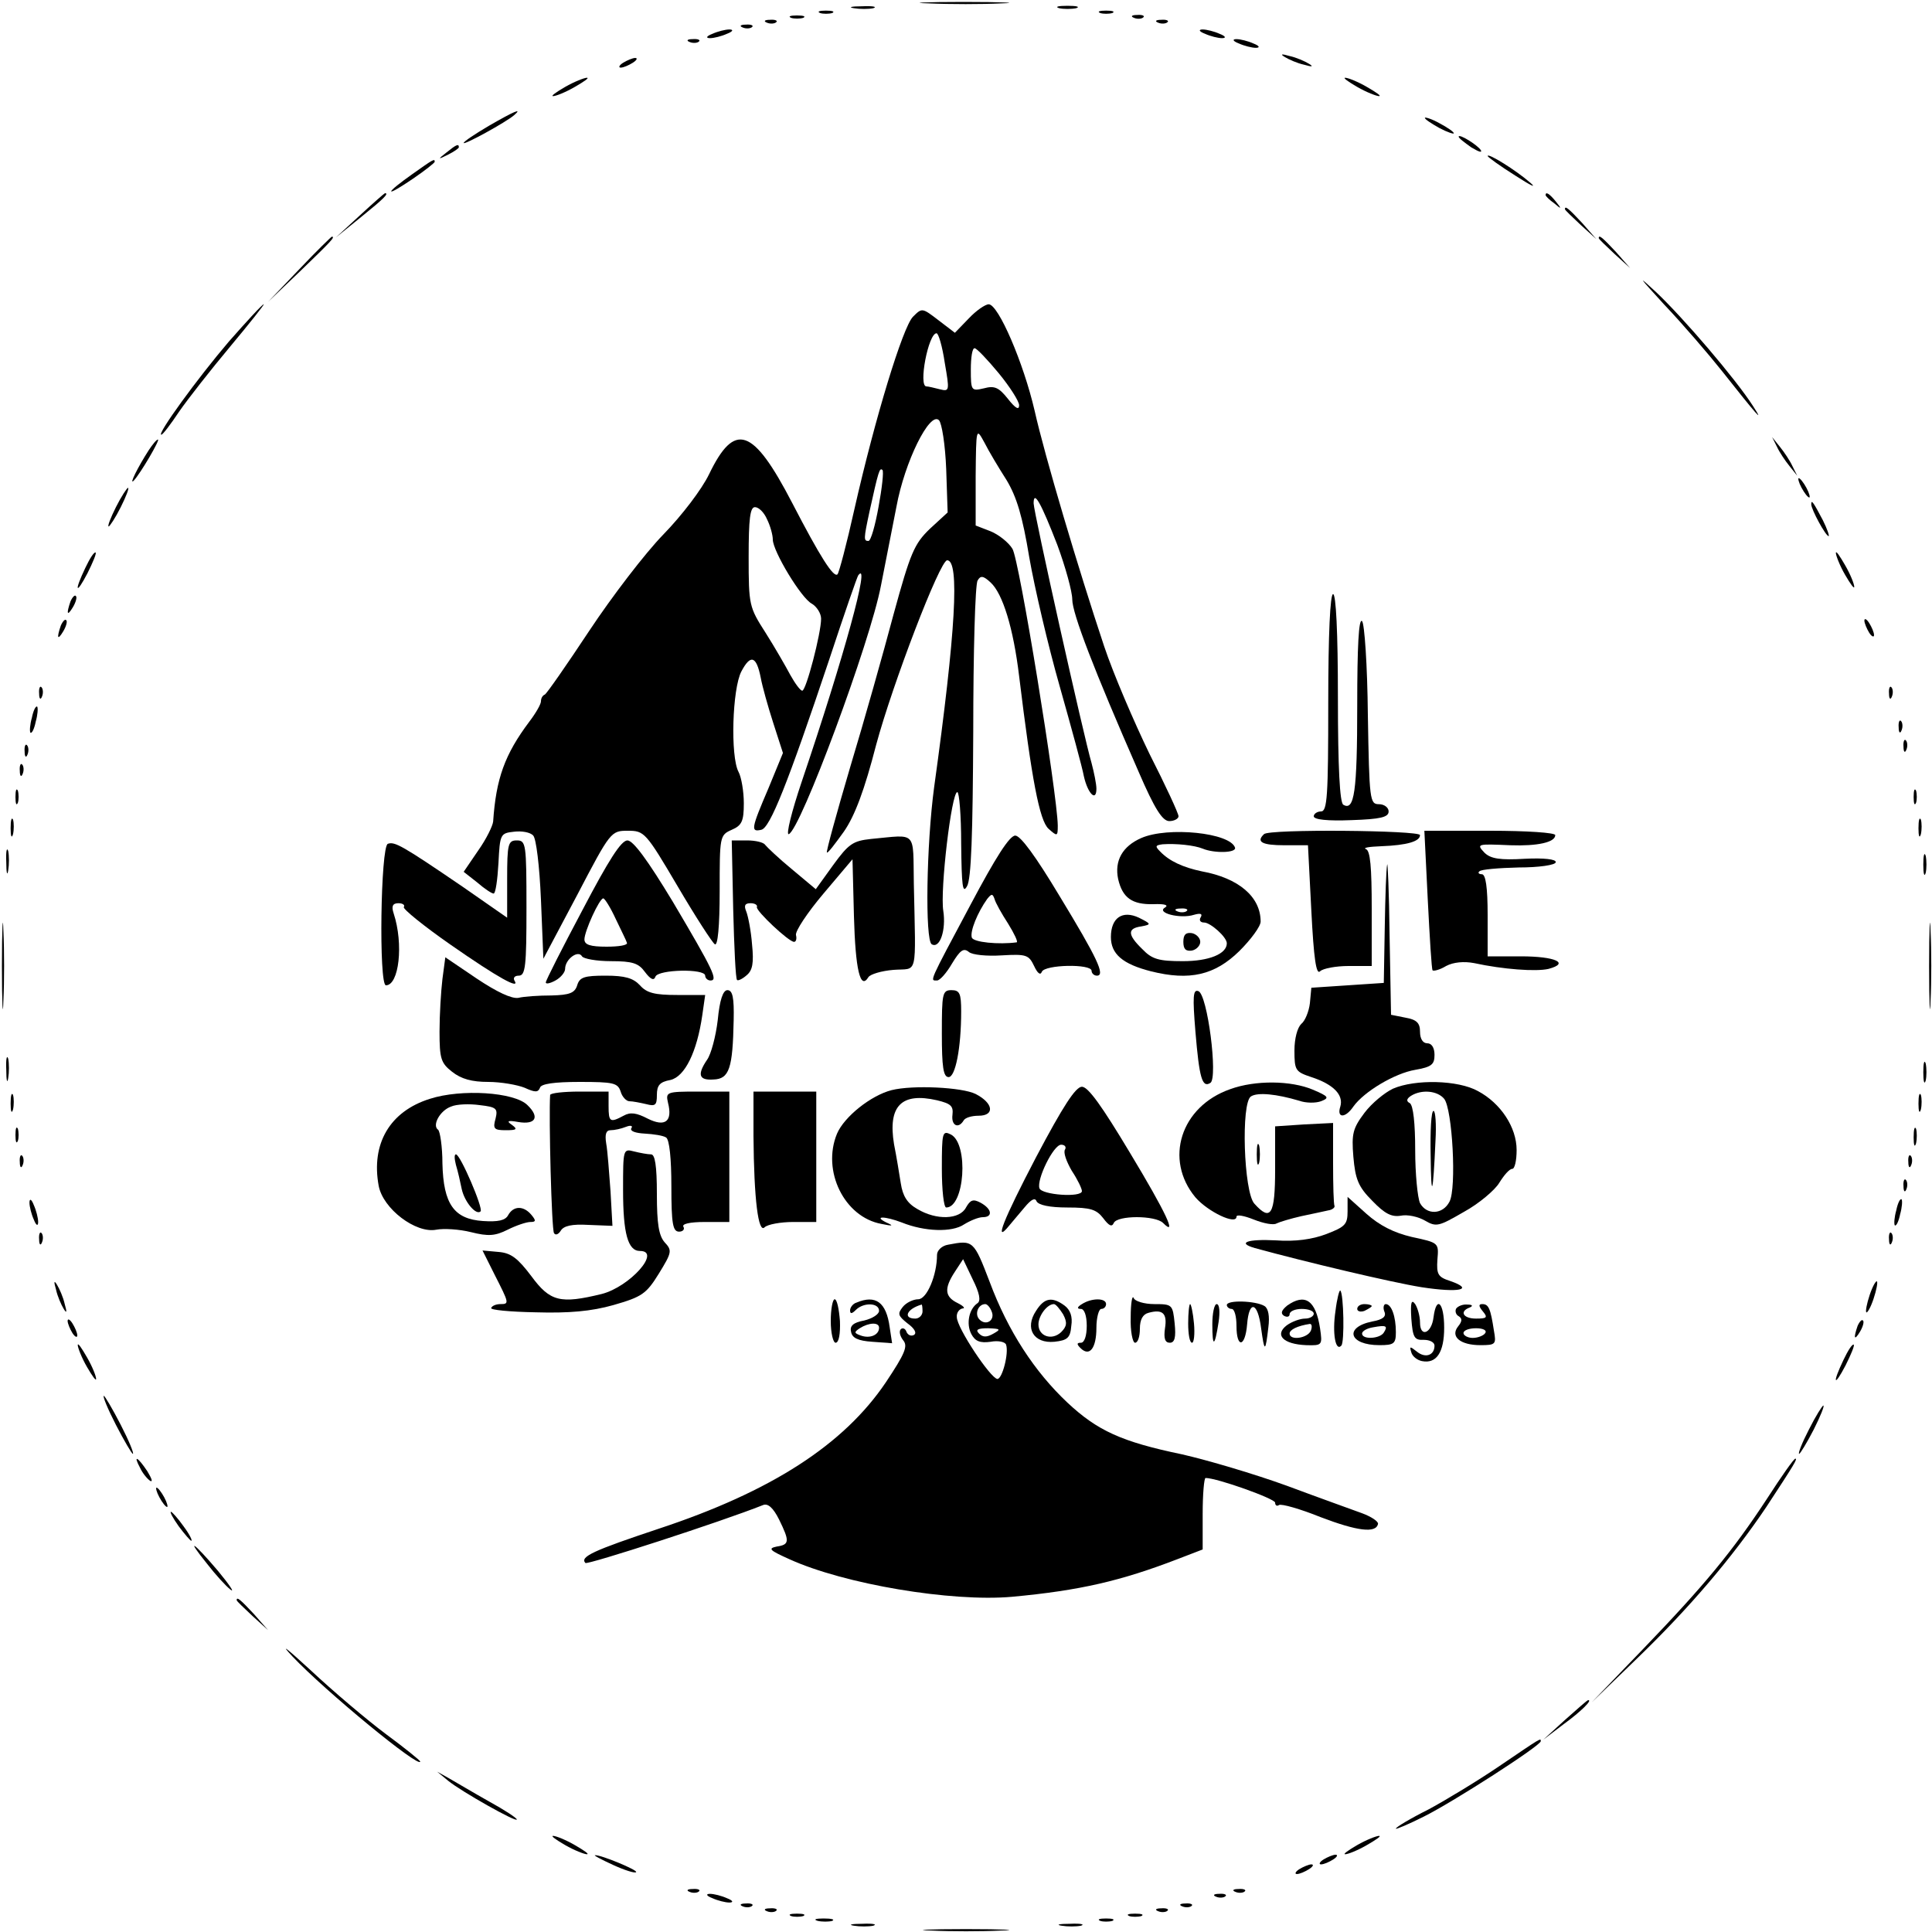 <?xml version="1.0" standalone="no"?>
<!DOCTYPE svg PUBLIC "-//W3C//DTD SVG 20010904//EN"
 "http://www.w3.org/TR/2001/REC-SVG-20010904/DTD/svg10.dtd">
<svg version="1.0" xmlns="http://www.w3.org/2000/svg"
 width="400pt" height="400pt" viewBox="0 0 400 400"
 preserveAspectRatio="xMidYMid meet">
<g transform="translate(0,400) scale(0.1,-0.1)"
fill="#000000" stroke="none">
<path d="M1923 3993 c43 -2 110 -2 150 0 40 1 5 3 -78 3 -82 0 -115 -2 -72 -3z"/>
<path d="M1768 3983 c12 -2 30 -2 40 0 9 3 -1 5 -23 4 -22 0 -30 -2 -17 -4z"/>
<path d="M2193 3983 c9 -2 25 -2 35 0 9 3 1 5 -18 5 -19 0 -27 -2 -17 -5z"/>
<path d="M1698 3973 c6 -2 18 -2 25 0 6 3 1 5 -13 5 -14 0 -19 -2 -12 -5z"/>
<path d="M2278 3973 c6 -2 18 -2 25 0 6 3 1 5 -13 5 -14 0 -19 -2 -12 -5z"/>
<path d="M1638 3963 c6 -2 18 -2 25 0 6 3 1 5 -13 5 -14 0 -19 -2 -12 -5z"/>
<path d="M2348 3963 c7 -3 16 -2 19 1 4 3 -2 6 -13 5 -11 0 -14 -3 -6 -6z"/>
<path d="M1588 3953 c7 -3 16 -2 19 1 4 3 -2 6 -13 5 -11 0 -14 -3 -6 -6z"/>
<path d="M2398 3953 c7 -3 16 -2 19 1 4 3 -2 6 -13 5 -11 0 -14 -3 -6 -6z"/>
<path d="M1538 3943 c7 -3 16 -2 19 1 4 3 -2 6 -13 5 -11 0 -14 -3 -6 -6z"/>
<path d="M1475 3930 c-13 -5 -14 -9 -5 -9 8 0 24 4 35 9 13 5 14 9 5 9 -8 0
-24 -4 -35 -9z"/>
<path d="M2495 3930 c11 -5 27 -9 35 -9 9 0 8 4 -5 9 -11 5 -27 9 -35 9 -9 0
-8 -4 5 -9z"/>
<path d="M1428 3913 c7 -3 16 -2 19 1 4 3 -2 6 -13 5 -11 0 -14 -3 -6 -6z"/>
<path d="M2565 3910 c11 -5 27 -9 35 -9 9 0 8 4 -5 9 -11 5 -27 9 -35 9 -9 0
-8 -4 5 -9z"/>
<path d="M2660 3882 c8 -5 26 -13 40 -16 17 -5 20 -4 10 2 -8 5 -26 13 -40 16
-17 5 -20 4 -10 -2z"/>
<path d="M1290 3870 c-8 -5 -10 -10 -5 -10 6 0 17 5 25 10 8 5 11 10 5 10 -5
0 -17 -5 -25 -10z"/>
<path d="M1170 3820 c-19 -11 -30 -19 -25 -19 6 0 26 8 45 19 19 11 31 19 25
19 -5 0 -26 -8 -45 -19z"/>
<path d="M2810 3820 c19 -11 40 -19 45 -19 6 0 -6 8 -25 19 -19 11 -39 19 -45
19 -5 0 6 -8 25 -19z"/>
<path d="M1013 3740 c-29 -17 -53 -33 -53 -36 0 -5 88 43 105 58 17 15 0 8
-52 -22z"/>
<path d="M2950 3756 c0 -3 14 -12 30 -21 17 -9 30 -13 30 -11 0 3 -13 12 -30
21 -16 9 -30 13 -30 11z"/>
<path d="M3020 3717 c0 -3 12 -12 26 -22 15 -9 23 -12 20 -6 -7 11 -46 35 -46
28z"/>
<path d="M924 3684 c-18 -14 -18 -15 4 -4 12 6 22 13 22 15 0 8 -5 6 -26 -11z"/>
<path d="M3080 3677 c0 -2 26 -21 58 -41 31 -20 45 -27 30 -14 -30 26 -88 62
-88 55z"/>
<path d="M853 3639 c-24 -17 -43 -32 -43 -35 0 -3 20 9 45 26 25 17 45 33 45
35 0 7 -2 6 -47 -26z"/>
<path d="M745 3554 l-50 -46 53 43 c47 38 58 49 49 49 -1 0 -25 -21 -52 -46z"/>
<path d="M3200 3596 c0 -2 8 -10 18 -17 15 -13 16 -12 3 4 -13 16 -21 21 -21
13z"/>
<path d="M3240 3567 c0 -2 15 -16 33 -33 l32 -29 -29 33 c-28 30 -36 37 -36
29z"/>
<path d="M620 3443 l-65 -68 68 65 c62 60 72 70 64 70 -1 0 -32 -30 -67 -67z"/>
<path d="M3310 3507 c0 -2 15 -16 33 -33 l32 -29 -29 33 c-28 30 -36 37 -36
29z"/>
<path d="M3445 3370 c39 -41 93 -104 120 -138 72 -91 90 -112 64 -72 -36 56
-143 181 -200 235 -41 38 -36 32 16 -25z"/>
<path d="M474 3293 c-65 -76 -150 -193 -140 -193 3 0 19 21 37 48 18 26 65 86
106 135 40 48 71 87 69 87 -3 0 -35 -35 -72 -77z"/>
<path d="M2006 3341 l-29 -30 -34 26 c-34 26 -34 26 -53 7 -21 -22 -78 -208
-121 -398 -16 -72 -32 -132 -35 -135 -8 -8 -36 36 -94 148 -81 156 -119 169
-172 59 -15 -31 -56 -85 -95 -125 -37 -38 -106 -128 -153 -199 -47 -71 -88
-130 -92 -132 -5 -2 -8 -8 -8 -14 0 -6 -11 -25 -24 -42 -51 -68 -69 -118 -75
-207 -1 -9 -14 -36 -31 -60 l-30 -44 28 -22 c15 -13 30 -23 34 -23 4 0 8 28
10 63 3 60 4 62 32 65 16 2 34 -1 40 -8 6 -6 13 -62 16 -133 l5 -122 70 132
c69 132 70 133 105 133 34 0 37 -3 103 -115 37 -63 72 -117 77 -120 6 -4 10
37 10 110 0 113 0 116 25 127 21 9 25 18 25 55 0 24 -5 54 -11 65 -17 32 -13
172 6 208 19 36 31 32 40 -13 3 -17 15 -60 26 -94 l20 -62 -30 -73 c-36 -84
-37 -91 -15 -86 18 3 55 96 141 353 31 94 58 172 60 174 26 34 -29 -167 -117
-427 -21 -62 -33 -111 -27 -109 24 8 169 398 191 515 9 45 23 118 32 163 17
93 69 198 88 179 6 -6 13 -51 15 -101 l3 -90 -37 -34 c-32 -31 -40 -49 -75
-177 -21 -79 -61 -221 -90 -317 -28 -95 -50 -175 -48 -176 2 -2 17 18 35 43
23 33 43 87 67 180 34 126 132 382 147 382 26 0 18 -146 -27 -470 -16 -119
-19 -316 -5 -325 17 -10 30 30 24 69 -7 43 17 246 29 246 4 0 8 -48 8 -107 1
-88 3 -104 12 -88 9 14 12 110 13 320 0 165 4 306 9 313 6 11 12 10 27 -4 25
-23 47 -94 59 -194 26 -213 42 -299 61 -316 18 -16 19 -16 19 7 -1 65 -80 553
-94 573 -8 13 -28 29 -45 36 l-31 12 0 102 c1 101 1 101 18 70 9 -18 30 -53
46 -78 21 -35 33 -75 47 -160 11 -63 39 -183 63 -267 24 -85 47 -169 50 -186
8 -36 26 -54 26 -26 0 10 -5 34 -10 53 -16 54 -120 520 -120 538 0 29 16 -1
49 -86 17 -46 31 -97 31 -113 0 -29 45 -146 137 -356 34 -79 50 -103 64 -103
10 0 19 5 19 10 0 6 -27 64 -60 129 -32 66 -75 166 -94 223 -53 159 -123 394
-144 488 -23 99 -75 220 -95 220 -7 0 -26 -13 -41 -29z m-50 -92 c10 -58 10
-60 -10 -55 -12 3 -24 6 -28 6 -17 0 4 110 21 110 4 0 12 -27 17 -61z m112
-22 c23 -28 42 -58 42 -66 0 -11 -8 -6 -23 13 -19 24 -28 28 -50 22 -26 -6
-27 -5 -27 39 0 25 3 45 8 44 4 0 26 -23 50 -52z m-249 -276 c-7 -39 -16 -71
-21 -71 -10 0 -10 4 2 60 19 86 21 92 27 87 3 -3 -1 -38 -8 -76z m-231 -26 c7
-14 12 -33 12 -42 0 -24 59 -122 81 -133 10 -6 19 -20 19 -31 0 -30 -31 -149
-39 -149 -4 0 -15 15 -25 33 -9 17 -32 57 -51 87 -34 53 -35 57 -35 157 0 79
3 103 13 103 8 0 19 -11 25 -25z"/>
<path d="M308 3068 c-22 -34 -42 -74 -31 -63 14 15 55 85 50 85 -3 0 -11 -10
-19 -22z"/>
<path d="M3679 3075 c5 -11 17 -29 26 -40 l16 -20 -10 20 c-5 11 -17 29 -26
40 l-16 20 10 -20z"/>
<path d="M3730 2990 c6 -11 13 -20 16 -20 2 0 0 9 -6 20 -6 11 -13 20 -16 20
-2 0 0 -9 6 -20z"/>
<path d="M240 2950 c-11 -22 -18 -40 -15 -40 2 0 14 18 25 40 11 22 18 40 15
40 -2 0 -14 -18 -25 -40z"/>
<path d="M3750 2956 c0 -11 30 -66 36 -66 2 0 -3 15 -12 33 -19 36 -24 44 -24
33z"/>
<path d="M177 2825 c-24 -50 -20 -58 4 -12 11 22 19 41 17 43 -3 2 -12 -12
-21 -31z"/>
<path d="M3801 2855 c0 -5 8 -26 19 -45 11 -19 19 -30 19 -25 0 6 -8 26 -19
45 -11 19 -19 31 -19 25z"/>
<path d="M146 2755 c-9 -26 -7 -32 5 -12 6 10 9 21 6 23 -2 3 -7 -2 -11 -11z"/>
<path d="M2750 2545 c0 -193 -2 -225 -15 -225 -8 0 -15 -5 -15 -10 0 -7 29
-10 78 -8 60 2 77 6 77 18 0 8 -9 15 -20 15 -19 0 -20 8 -23 185 -1 103 -7
189 -12 194 -7 7 -10 -54 -10 -174 0 -180 -6 -220 -29 -206 -7 5 -11 75 -11
222 0 136 -4 214 -10 214 -6 0 -10 -82 -10 -225z"/>
<path d="M126 2705 c-9 -26 -7 -32 5 -12 6 10 9 21 6 23 -2 3 -7 -2 -11 -11z"/>
<path d="M3860 2715 c0 -5 5 -17 10 -25 5 -8 10 -10 10 -5 0 6 -5 17 -10 25
-5 8 -10 11 -10 5z"/>
<path d="M81 2564 c0 -11 3 -14 6 -6 3 7 2 16 -1 19 -3 4 -6 -2 -5 -13z"/>
<path d="M3911 2564 c0 -11 3 -14 6 -6 3 7 2 16 -1 19 -3 4 -6 -2 -5 -13z"/>
<path d="M66 2514 c-4 -14 -5 -28 -3 -31 3 -2 8 8 11 23 4 14 5 28 3 31 -3 2
-8 -8 -11 -23z"/>
<path d="M3931 2494 c0 -11 3 -14 6 -6 3 7 2 16 -1 19 -3 4 -6 -2 -5 -13z"/>
<path d="M3941 2454 c0 -11 3 -14 6 -6 3 7 2 16 -1 19 -3 4 -6 -2 -5 -13z"/>
<path d="M51 2444 c0 -11 3 -14 6 -6 3 7 2 16 -1 19 -3 4 -6 -2 -5 -13z"/>
<path d="M41 2404 c0 -11 3 -14 6 -6 3 7 2 16 -1 19 -3 4 -6 -2 -5 -13z"/>
<path d="M32 2350 c0 -14 2 -19 5 -12 2 6 2 18 0 25 -3 6 -5 1 -5 -13z"/>
<path d="M3962 2350 c0 -14 2 -19 5 -12 2 6 2 18 0 25 -3 6 -5 1 -5 -13z"/>
<path d="M22 2285 c0 -16 2 -22 5 -12 2 9 2 23 0 30 -3 6 -5 -1 -5 -18z"/>
<path d="M3972 2285 c0 -16 2 -22 5 -12 2 9 2 23 0 30 -3 6 -5 -1 -5 -18z"/>
<path d="M2363 2265 c-39 -17 -56 -47 -48 -85 9 -39 29 -53 73 -52 24 1 32 -2
24 -7 -19 -11 32 -24 60 -15 14 4 18 2 14 -5 -4 -6 -1 -11 7 -11 13 0 47 -30
47 -43 0 -22 -37 -37 -91 -37 -50 0 -64 4 -84 25 -31 30 -31 43 -2 47 21 4 21
5 -5 18 -34 16 -58 0 -58 -40 0 -35 24 -56 83 -71 80 -20 132 -8 183 42 24 24
44 51 44 61 0 51 -45 90 -122 104 -38 8 -67 21 -86 41 -11 11 -10 13 5 15 28
2 66 -2 83 -9 24 -10 70 -9 67 2 -10 31 -139 44 -194 20z m94 -151 c-3 -3 -12
-4 -19 -1 -8 3 -5 6 6 6 11 1 17 -2 13 -5z"/>
<path d="M2617 2273 c-17 -16 -4 -23 42 -23 l49 0 7 -136 c5 -98 10 -133 18
-125 6 6 33 11 59 11 l48 0 0 119 c0 86 -3 120 -12 123 -7 3 7 5 32 6 53 2 80
10 80 23 0 10 -313 13 -323 2z"/>
<path d="M2956 2138 c4 -79 8 -145 10 -147 2 -2 15 1 28 9 15 8 37 10 58 6 60
-13 128 -18 154 -12 45 12 14 26 -57 26 l-69 0 0 85 c0 58 -4 85 -12 85 -6 0
-9 3 -5 6 3 4 40 7 81 8 42 0 77 5 77 11 1 6 -24 9 -64 7 -51 -3 -70 0 -83 12
-18 19 -16 19 53 16 56 -2 93 6 93 21 0 5 -58 9 -135 9 l-136 0 7 -142z"/>
<path d="M1803 2263 c-37 -4 -46 -10 -78 -54 l-36 -50 -49 41 c-28 23 -52 46
-56 51 -3 5 -20 9 -37 9 l-32 0 3 -142 c2 -79 5 -145 8 -147 2 -2 11 2 20 10
12 10 15 25 11 64 -2 27 -8 58 -12 68 -5 12 -3 17 9 17 9 0 15 -4 13 -8 -2 -8
66 -72 77 -72 4 0 6 6 4 14 -2 8 24 47 57 86 l60 71 3 -118 c3 -110 13 -154
30 -126 4 6 27 13 52 15 51 4 46 -19 42 178 -2 112 8 102 -89 93z"/>
<path d="M2010 2128 c-88 -165 -85 -158 -70 -158 6 0 20 16 31 35 17 28 24 33
35 24 7 -6 37 -9 68 -7 51 3 56 1 67 -22 7 -15 13 -20 16 -12 6 15 103 17 103
2 0 -5 5 -10 11 -10 18 0 1 36 -78 166 -48 80 -80 124 -91 124 -12 0 -41 -46
-92 -142z m77 -40 c13 -21 21 -38 18 -39 -37 -5 -90 0 -93 10 -4 13 12 52 32
80 9 11 11 11 15 0 2 -8 15 -31 28 -51z"/>
<path d="M803 2253 c-15 -5 -19 -293 -4 -293 27 0 37 85 16 149 -5 15 -2 21
10 21 9 0 14 -4 11 -8 -2 -4 41 -39 97 -78 99 -69 145 -94 132 -74 -3 6 1 10
9 10 14 0 16 20 16 140 0 133 -1 140 -20 140 -18 0 -20 -7 -20 -80 l0 -80 -92
64 c-126 86 -141 94 -155 89z"/>
<path d="M1206 2116 c-42 -79 -76 -146 -76 -150 0 -4 9 -2 20 4 11 6 20 17 20
24 0 20 27 40 35 26 3 -5 30 -10 60 -10 44 0 57 -4 70 -22 12 -16 19 -19 22
-10 6 15 103 17 103 2 0 -5 5 -10 11 -10 16 0 6 21 -78 163 -52 86 -82 127
-94 127 -13 0 -39 -41 -93 -144z m69 -19 c11 -23 22 -45 23 -49 2 -5 -17 -8
-42 -8 -34 0 -46 4 -46 15 0 17 31 85 39 85 3 0 15 -19 26 -43z"/>
<path d="M13 2215 c0 -22 2 -30 4 -17 2 12 2 30 0 40 -3 9 -5 -1 -4 -23z"/>
<path d="M3982 2210 c0 -19 2 -27 5 -17 2 9 2 25 0 35 -3 9 -5 1 -5 -18z"/>
<path d="M2872 2210 c-2 -8 -4 -67 -5 -130 l-2 -115 -75 -5 -75 -5 -3 -32 c-2
-17 -10 -37 -18 -43 -8 -8 -14 -30 -14 -55 0 -41 2 -44 35 -55 46 -15 67 -37
60 -61 -8 -24 10 -25 27 0 22 31 86 69 128 76 34 6 40 11 40 31 0 15 -6 24
-15 24 -9 0 -15 9 -15 24 0 18 -7 25 -30 29 l-30 6 -3 163 c-1 90 -4 156 -5
148z"/>
<path d="M4 2000 c0 -80 2 -112 3 -72 2 39 2 105 0 145 -1 39 -3 7 -3 -73z"/>
<path d="M3994 2000 c0 -80 2 -112 3 -72 2 39 2 105 0 145 -1 39 -3 7 -3 -73z"/>
<path d="M2450 2050 c0 -15 5 -20 18 -18 9 2 17 10 17 18 0 8 -8 16 -17 18
-13 2 -18 -3 -18 -18z"/>
<path d="M916 1973 c-3 -25 -6 -74 -6 -109 0 -56 3 -65 26 -83 19 -15 41 -21
75 -21 26 0 60 -6 75 -12 22 -10 28 -10 32 0 2 8 29 12 82 12 70 0 79 -2 85
-20 3 -11 12 -20 18 -20 7 0 22 -3 35 -6 19 -5 22 -2 22 19 0 20 6 27 28 31
30 7 55 58 66 134 l6 42 -58 0 c-46 0 -63 4 -77 20 -14 15 -31 20 -71 20 -44
0 -54 -3 -59 -20 -5 -16 -16 -20 -53 -21 -26 0 -57 -2 -69 -5 -14 -2 -44 12
-86 40 l-65 44 -6 -45z"/>
<path d="M1486 1888 c-4 -34 -14 -71 -22 -82 -21 -31 -17 -43 13 -41 33 1 40
23 42 123 1 46 -2 62 -13 62 -9 0 -16 -20 -20 -62z"/>
<path d="M1950 1860 c0 -69 3 -90 14 -90 14 0 26 60 26 136 0 37 -3 44 -20 44
-19 0 -20 -7 -20 -90z"/>
<path d="M2475 1864 c8 -96 14 -117 31 -106 16 10 -6 184 -25 190 -11 4 -12
-11 -6 -84z"/>
<path d="M13 1785 c0 -22 2 -30 4 -17 2 12 2 30 0 40 -3 9 -5 -1 -4 -23z"/>
<path d="M3982 1780 c0 -19 2 -27 5 -17 2 9 2 25 0 35 -3 9 -5 1 -5 -18z"/>
<path d="M2547 1745 c-103 -36 -137 -146 -72 -224 26 -30 85 -58 85 -40 0 5
16 2 36 -6 20 -8 41 -12 47 -8 6 3 29 10 51 15 23 5 48 10 56 12 8 1 14 6 13
9 -2 4 -3 44 -3 90 l0 82 -60 -3 -60 -4 0 -89 c0 -94 -9 -109 -43 -71 -22 24
-28 209 -7 222 14 9 53 5 100 -9 14 -5 34 -5 45 -1 18 7 16 10 -17 24 -45 19
-119 20 -171 1z"/>
<path d="M2884 1746 c-17 -8 -44 -30 -59 -50 -24 -32 -27 -43 -23 -91 4 -46
10 -62 39 -91 26 -27 40 -34 59 -31 14 3 36 -2 50 -10 24 -14 29 -12 81 18 31
17 64 45 73 60 10 16 21 29 27 29 5 0 9 17 9 39 0 47 -33 97 -80 122 -41 23
-130 25 -176 5z m106 -21 c17 -21 26 -185 11 -213 -14 -27 -47 -28 -61 -3 -5
11 -10 60 -10 110 0 55 -4 92 -11 97 -8 4 -7 9 2 15 22 14 55 11 69 -6z"/>
<path d="M2962 1608 c1 -95 5 -83 10 30 2 34 0 62 -4 62 -5 0 -7 -42 -6 -92z"/>
<path d="M1846 1743 c-43 -11 -98 -55 -113 -90 -32 -77 15 -173 92 -187 24 -5
26 -4 10 3 -28 14 -2 13 32 0 47 -19 104 -21 129 -4 13 8 30 15 39 15 21 0 19
17 -5 30 -15 8 -21 6 -30 -10 -13 -25 -61 -27 -101 -3 -21 12 -30 27 -34 53
-3 19 -9 56 -14 81 -13 79 15 108 89 91 29 -7 34 -12 32 -30 -3 -22 12 -30 23
-12 3 6 17 10 31 10 34 0 31 26 -6 45 -28 14 -130 19 -174 8z"/>
<path d="M2145 1604 c-68 -130 -88 -181 -56 -142 6 7 20 24 32 38 14 17 22 21
25 13 4 -8 27 -13 64 -13 48 0 60 -4 74 -22 12 -16 18 -19 22 -10 7 16 86 16
102 0 30 -30 7 20 -69 146 -57 95 -86 136 -99 136 -13 0 -39 -40 -95 -146z
m60 16 c-4 -6 3 -25 14 -44 12 -18 21 -37 21 -42 0 -14 -84 -8 -88 6 -6 18 29
90 45 90 8 0 11 -5 8 -10z"/>
<path d="M22 1715 c0 -16 2 -22 5 -12 2 9 2 23 0 30 -3 6 -5 -1 -5 -18z"/>
<path d="M890 1725 c-83 -26 -122 -93 -106 -180 9 -48 77 -99 119 -91 16 3 48
1 72 -5 36 -9 50 -8 76 5 18 9 39 16 47 16 12 0 12 3 2 15 -16 19 -37 19 -48
-1 -6 -11 -21 -14 -52 -12 -60 4 -82 35 -84 119 0 35 -5 67 -9 70 -13 9 4 40
27 48 11 5 38 6 59 3 35 -4 38 -7 33 -28 -6 -21 -3 -24 21 -24 23 0 25 2 13
11 -12 8 -9 10 13 6 36 -6 45 10 19 35 -27 27 -137 34 -202 13z"/>
<path d="M1139 1733 c-3 -46 3 -279 8 -286 3 -5 9 -3 14 5 6 10 23 14 57 12
l50 -2 -4 72 c-3 39 -6 83 -9 99 -3 19 0 27 9 27 8 0 22 3 32 7 10 4 15 2 11
-3 -3 -6 9 -10 28 -11 18 -1 38 -4 44 -8 7 -4 11 -44 11 -101 0 -78 3 -94 16
-94 8 0 12 5 9 10 -4 6 13 10 44 10 l51 0 0 135 0 135 -66 0 c-64 0 -66 -1
-61 -23 10 -39 -6 -51 -42 -33 -23 12 -36 14 -50 6 -28 -15 -31 -13 -31 20 l0
30 -60 0 c-33 0 -60 -3 -61 -7z"/>
<path d="M1560 1648 c1 -132 10 -202 23 -189 6 6 33 11 59 11 l48 0 0 135 0
135 -65 0 -65 0 0 -92z"/>
<path d="M3972 1715 c0 -16 2 -22 5 -12 2 9 2 23 0 30 -3 6 -5 -1 -5 -18z"/>
<path d="M32 1650 c0 -14 2 -19 5 -12 2 6 2 18 0 25 -3 6 -5 1 -5 -13z"/>
<path d="M3962 1645 c0 -16 2 -22 5 -12 2 9 2 23 0 30 -3 6 -5 -1 -5 -18z"/>
<path d="M1950 1580 c0 -44 4 -80 9 -80 38 0 47 131 10 151 -18 9 -19 5 -19
-71z"/>
<path d="M2602 1610 c0 -19 2 -27 5 -17 2 9 2 25 0 35 -3 9 -5 1 -5 -18z"/>
<path d="M1290 1536 c0 -90 10 -126 35 -126 45 0 -21 -74 -79 -89 -86 -21
-107 -16 -146 37 -28 37 -42 48 -68 50 l-33 3 25 -50 c30 -59 31 -61 12 -61
-8 0 -17 -3 -19 -8 -3 -4 38 -8 92 -9 69 -2 115 2 161 15 59 17 68 23 94 65
27 44 28 48 12 65 -12 14 -16 38 -16 100 0 59 -4 82 -12 82 -7 0 -23 3 -35 6
-23 6 -23 5 -23 -80z"/>
<path d="M41 1594 c0 -11 3 -14 6 -6 3 7 2 16 -1 19 -3 4 -6 -2 -5 -13z"/>
<path d="M944 1588 c4 -13 9 -35 12 -50 6 -27 30 -55 39 -46 6 6 -42 118 -51
118 -4 0 -3 -10 0 -22z"/>
<path d="M3951 1594 c0 -11 3 -14 6 -6 3 7 2 16 -1 19 -3 4 -6 -2 -5 -13z"/>
<path d="M3941 1544 c0 -11 3 -14 6 -6 3 7 2 16 -1 19 -3 4 -6 -2 -5 -13z"/>
<path d="M61 1510 c0 -8 4 -24 9 -35 5 -13 9 -14 9 -5 0 8 -4 24 -9 35 -5 13
-9 14 -9 5z"/>
<path d="M2790 1492 c0 -27 -5 -32 -44 -47 -29 -11 -64 -16 -105 -13 -58 3
-81 -5 -43 -16 106 -29 283 -71 345 -81 78 -12 111 -5 59 13 -25 8 -28 14 -26
44 3 35 3 35 -53 47 -38 9 -67 24 -94 48 l-39 35 0 -30z"/>
<path d="M3926 1494 c-4 -14 -5 -28 -3 -31 3 -2 8 8 11 23 4 14 5 28 3 31 -3
2 -8 -8 -11 -23z"/>
<path d="M81 1434 c0 -11 3 -14 6 -6 3 7 2 16 -1 19 -3 4 -6 -2 -5 -13z"/>
<path d="M3911 1434 c0 -11 3 -14 6 -6 3 7 2 16 -1 19 -3 4 -6 -2 -5 -13z"/>
<path d="M1963 1423 c-13 -2 -23 -12 -23 -21 0 -42 -21 -92 -39 -92 -10 0 -25
-7 -32 -16 -11 -14 -10 -18 10 -34 14 -10 20 -20 13 -24 -6 -3 -12 0 -15 6 -2
7 -8 10 -12 6 -4 -4 -2 -14 5 -23 10 -12 4 -27 -36 -87 -87 -129 -237 -226
-470 -303 -135 -45 -164 -58 -152 -71 5 -4 280 85 368 120 10 4 21 -6 33 -30
22 -45 22 -52 -5 -56 -19 -4 -14 -8 26 -26 114 -52 336 -89 461 -78 141 13
226 33 343 78 l52 20 0 74 c0 41 3 74 6 74 24 0 144 -43 144 -51 0 -6 4 -8 8
-5 5 3 44 -8 86 -25 76 -29 115 -34 119 -14 1 5 -14 15 -33 22 -19 7 -89 32
-156 57 -66 24 -164 53 -217 65 -125 26 -175 49 -237 107 -68 64 -123 148
-161 250 -33 86 -34 87 -86 77z m61 -121 c-18 -12 -24 -43 -13 -64 8 -15 18
-19 40 -16 15 3 30 0 32 -6 6 -18 -8 -71 -18 -71 -14 1 -84 106 -84 128 -1 9
5 17 12 18 6 0 2 5 -10 11 -27 13 -29 30 -6 65 l17 26 20 -42 c14 -28 17 -44
10 -49z m-114 -17 c0 -8 -7 -15 -15 -15 -26 0 -18 20 13 29 1 1 2 -6 2 -14z
m143 0 c8 -18 -11 -31 -25 -17 -11 11 -3 32 12 32 4 0 10 -7 13 -15z m4 -46
c-14 -8 -22 -8 -30 0 -8 8 -3 11 19 11 25 -1 27 -2 11 -11z"/>
<path d="M116 1330 c3 -14 11 -32 16 -40 6 -10 7 -7 2 10 -3 14 -11 32 -16 40
-6 10 -7 7 -2 -10z"/>
<path d="M3871 1319 c-6 -18 -9 -34 -7 -36 2 -2 9 10 15 28 6 18 9 34 7 36 -2
2 -9 -10 -15 -28z"/>
<path d="M2765 1286 c-7 -46 0 -85 12 -72 7 6 5 108 -2 114 -2 2 -7 -17 -10
-42z"/>
<path d="M2341 1273 c-1 -29 4 -53 9 -53 6 0 10 13 10 29 0 19 6 30 18 33 29
8 39 -1 34 -32 -3 -21 0 -30 10 -30 10 0 13 11 10 40 -4 39 -5 40 -42 40 -21
0 -41 6 -43 13 -3 6 -6 -12 -6 -40z"/>
<path d="M1720 1265 c0 -25 5 -45 10 -45 7 0 10 19 9 45 -2 25 -6 45 -11 45
-4 0 -8 -20 -8 -45z"/>
<path d="M1773 1303 c-7 -2 -13 -10 -13 -16 0 -8 4 -7 12 1 16 16 48 15 48 -2
0 -7 -14 -16 -31 -20 -22 -4 -30 -11 -27 -23 2 -13 14 -19 44 -21 l41 -3 -5
33 c-7 52 -29 68 -69 51z m47 -52 c0 -15 -19 -23 -38 -16 -14 5 -14 7 -2 15
19 12 40 13 40 1z"/>
<path d="M2145 1286 c-24 -36 -5 -68 38 -64 27 3 33 8 35 33 3 19 -2 33 -14
42 -26 19 -42 16 -59 -11z m56 -7 c9 -17 8 -25 -4 -37 -19 -18 -47 -9 -47 16
0 18 18 42 32 42 4 0 12 -10 19 -21z"/>
<path d="M2240 1300 c-10 -6 -11 -10 -2 -10 7 0 12 -14 12 -35 0 -21 -5 -35
-12 -35 -9 0 -9 -3 -1 -11 19 -19 33 0 33 42 0 21 5 39 10 39 6 0 10 5 10 10
0 13 -30 13 -50 0z"/>
<path d="M2540 1298 c0 -4 5 -8 10 -8 6 0 10 -16 10 -35 0 -47 18 -45 22 3 4
51 22 47 29 -8 7 -51 9 -50 15 2 3 23 0 39 -8 44 -18 11 -78 13 -78 2z"/>
<path d="M2665 1297 c-12 -10 -14 -16 -7 -21 7 -4 12 -2 12 3 0 6 11 11 25 11
14 0 25 -4 25 -10 0 -5 -8 -10 -18 -10 -10 0 -27 -6 -38 -14 -26 -20 -7 -39
40 -41 34 -1 34 0 29 35 -9 58 -31 73 -68 47z m49 -52 c-7 -16 -44 -21 -44 -6
0 8 16 16 42 20 4 0 5 -6 2 -14z"/>
<path d="M2922 1270 c3 -39 6 -45 26 -44 12 0 22 -5 22 -12 0 -20 -19 -27 -37
-12 -14 11 -15 11 -11 -2 2 -8 12 -16 22 -18 30 -6 46 18 46 69 0 52 -16 68
-22 22 -4 -34 -28 -43 -28 -11 0 13 -5 30 -10 38 -8 11 -10 3 -8 -30z"/>
<path d="M2460 1260 c0 -22 3 -40 8 -40 4 0 6 18 4 40 -2 22 -6 40 -8 40 -2 0
-4 -18 -4 -40z"/>
<path d="M2510 1258 c0 -49 5 -47 13 5 3 20 2 37 -4 37 -5 0 -9 -19 -9 -42z"/>
<path d="M2810 1290 c0 -5 7 -7 15 -4 8 4 15 8 15 10 0 2 -7 4 -15 4 -8 0 -15
-4 -15 -10z"/>
<path d="M2866 1285 c5 -11 -3 -17 -25 -21 -59 -12 -48 -49 15 -49 30 0 34 3
34 27 0 32 -9 58 -21 58 -4 0 -6 -7 -3 -15z m-1 -44 c-8 -13 -45 -15 -45 -2 0
5 10 11 23 13 27 5 31 3 22 -11z"/>
<path d="M3015 1291 c-3 -5 -1 -13 5 -16 8 -5 7 -11 -1 -21 -17 -21 4 -39 46
-39 32 0 33 2 28 30 -7 46 -11 55 -24 55 -8 0 -8 -4 1 -15 11 -13 8 -15 -14
-15 -27 0 -35 15 -13 23 7 3 6 6 -5 6 -9 1 -19 -3 -23 -8z m60 -51 c-3 -5 -15
-10 -26 -10 -10 0 -19 5 -19 10 0 6 12 10 26 10 14 0 23 -4 19 -10z"/>
<path d="M140 1265 c0 -5 5 -17 10 -25 5 -8 10 -10 10 -5 0 6 -5 17 -10 25 -5
8 -10 11 -10 5z"/>
<path d="M3846 1255 c-9 -26 -7 -32 5 -12 6 10 9 21 6 23 -2 3 -7 -2 -11 -11z"/>
<path d="M161 1215 c0 -5 8 -26 19 -45 11 -19 19 -30 19 -25 0 6 -8 26 -19 45
-11 19 -19 31 -19 25z"/>
<path d="M3817 1185 c-24 -50 -20 -58 4 -12 11 22 19 41 17 43 -3 2 -12 -12
-21 -31z"/>
<path d="M240 1050 c17 -33 33 -60 35 -60 3 0 -8 27 -25 60 -17 33 -33 60 -35
60 -3 0 8 -27 25 -60z"/>
<path d="M3745 1040 c-14 -27 -23 -50 -20 -50 2 0 16 23 30 50 14 28 23 50 20
50 -2 0 -16 -22 -30 -50z"/>
<path d="M290 961 c5 -11 15 -23 21 -27 6 -3 3 5 -6 20 -20 30 -30 35 -15 7z"/>
<path d="M3659 898 c-72 -110 -131 -181 -258 -313 l-106 -110 93 90 c110 106
199 211 269 315 59 90 65 100 60 100 -3 0 -29 -37 -58 -82z"/>
<path d="M330 900 c6 -11 13 -20 16 -20 2 0 0 9 -6 20 -6 11 -13 20 -16 20 -2
0 0 -9 6 -20z"/>
<path d="M370 840 c12 -16 24 -30 26 -30 3 0 -4 14 -16 30 -12 17 -24 30 -26
30 -3 0 4 -13 16 -30z"/>
<path d="M429 762 c17 -22 38 -45 48 -53 10 -8 -2 10 -26 39 -51 60 -68 71
-22 14z"/>
<path d="M490 687 c0 -2 15 -16 33 -33 l32 -29 -29 33 c-28 30 -36 37 -36 29z"/>
<path d="M605 571 c69 -73 265 -234 265 -218 0 2 -32 28 -70 56 -39 29 -110
89 -158 134 -48 44 -64 57 -37 28z"/>
<path d="M3240 439 l-45 -41 42 32 c37 27 61 51 51 50 -2 0 -23 -19 -48 -41z"/>
<path d="M3105 344 c-44 -30 -110 -70 -147 -90 -38 -19 -68 -37 -68 -40 0 -2
26 9 58 25 62 31 242 147 242 156 0 7 2 8 -85 -51z"/>
<path d="M928 313 c27 -22 142 -87 142 -80 0 3 -26 20 -57 37 -32 18 -69 40
-83 48 l-25 14 23 -19z"/>
<path d="M1170 180 c19 -11 40 -19 45 -19 6 0 -6 8 -25 19 -19 11 -39 19 -45
19 -5 0 6 -8 25 -19z"/>
<path d="M2810 180 c-19 -11 -30 -19 -25 -19 6 0 26 8 45 19 19 11 31 19 25
19 -5 0 -26 -8 -45 -19z"/>
<path d="M1269 139 c24 -11 46 -18 48 -15 4 4 -73 36 -85 35 -4 0 13 -9 37
-20z"/>
<path d="M2740 150 c-8 -5 -10 -10 -5 -10 6 0 17 5 25 10 8 5 11 10 5 10 -5 0
-17 -5 -25 -10z"/>
<path d="M2690 130 c-8 -5 -10 -10 -5 -10 6 0 17 5 25 10 8 5 11 10 5 10 -5 0
-17 -5 -25 -10z"/>
<path d="M1428 83 c7 -3 16 -2 19 1 4 3 -2 6 -13 5 -11 0 -14 -3 -6 -6z"/>
<path d="M2558 83 c7 -3 16 -2 19 1 4 3 -2 6 -13 5 -11 0 -14 -3 -6 -6z"/>
<path d="M1475 70 c11 -5 27 -9 35 -9 9 0 8 4 -5 9 -11 5 -27 9 -35 9 -9 0 -8
-4 5 -9z"/>
<path d="M2518 73 c7 -3 16 -2 19 1 4 3 -2 6 -13 5 -11 0 -14 -3 -6 -6z"/>
<path d="M1538 53 c7 -3 16 -2 19 1 4 3 -2 6 -13 5 -11 0 -14 -3 -6 -6z"/>
<path d="M2448 53 c7 -3 16 -2 19 1 4 3 -2 6 -13 5 -11 0 -14 -3 -6 -6z"/>
<path d="M1588 43 c7 -3 16 -2 19 1 4 3 -2 6 -13 5 -11 0 -14 -3 -6 -6z"/>
<path d="M2398 43 c7 -3 16 -2 19 1 4 3 -2 6 -13 5 -11 0 -14 -3 -6 -6z"/>
<path d="M1638 33 c6 -2 18 -2 25 0 6 3 1 5 -13 5 -14 0 -19 -2 -12 -5z"/>
<path d="M2338 33 c6 -2 18 -2 25 0 6 3 1 5 -13 5 -14 0 -19 -2 -12 -5z"/>
<path d="M1693 23 c9 -2 23 -2 30 0 6 3 -1 5 -18 5 -16 0 -22 -2 -12 -5z"/>
<path d="M2278 23 c6 -2 18 -2 25 0 6 3 1 5 -13 5 -14 0 -19 -2 -12 -5z"/>
<path d="M1768 13 c12 -2 30 -2 40 0 9 3 -1 5 -23 4 -22 0 -30 -2 -17 -4z"/>
<path d="M2198 13 c12 -2 30 -2 40 0 9 3 -1 5 -23 4 -22 0 -30 -2 -17 -4z"/>
<path d="M1928 3 c39 -2 105 -2 145 0 39 1 7 3 -73 3 -80 0 -112 -2 -72 -3z"/>
</g>
</svg>
